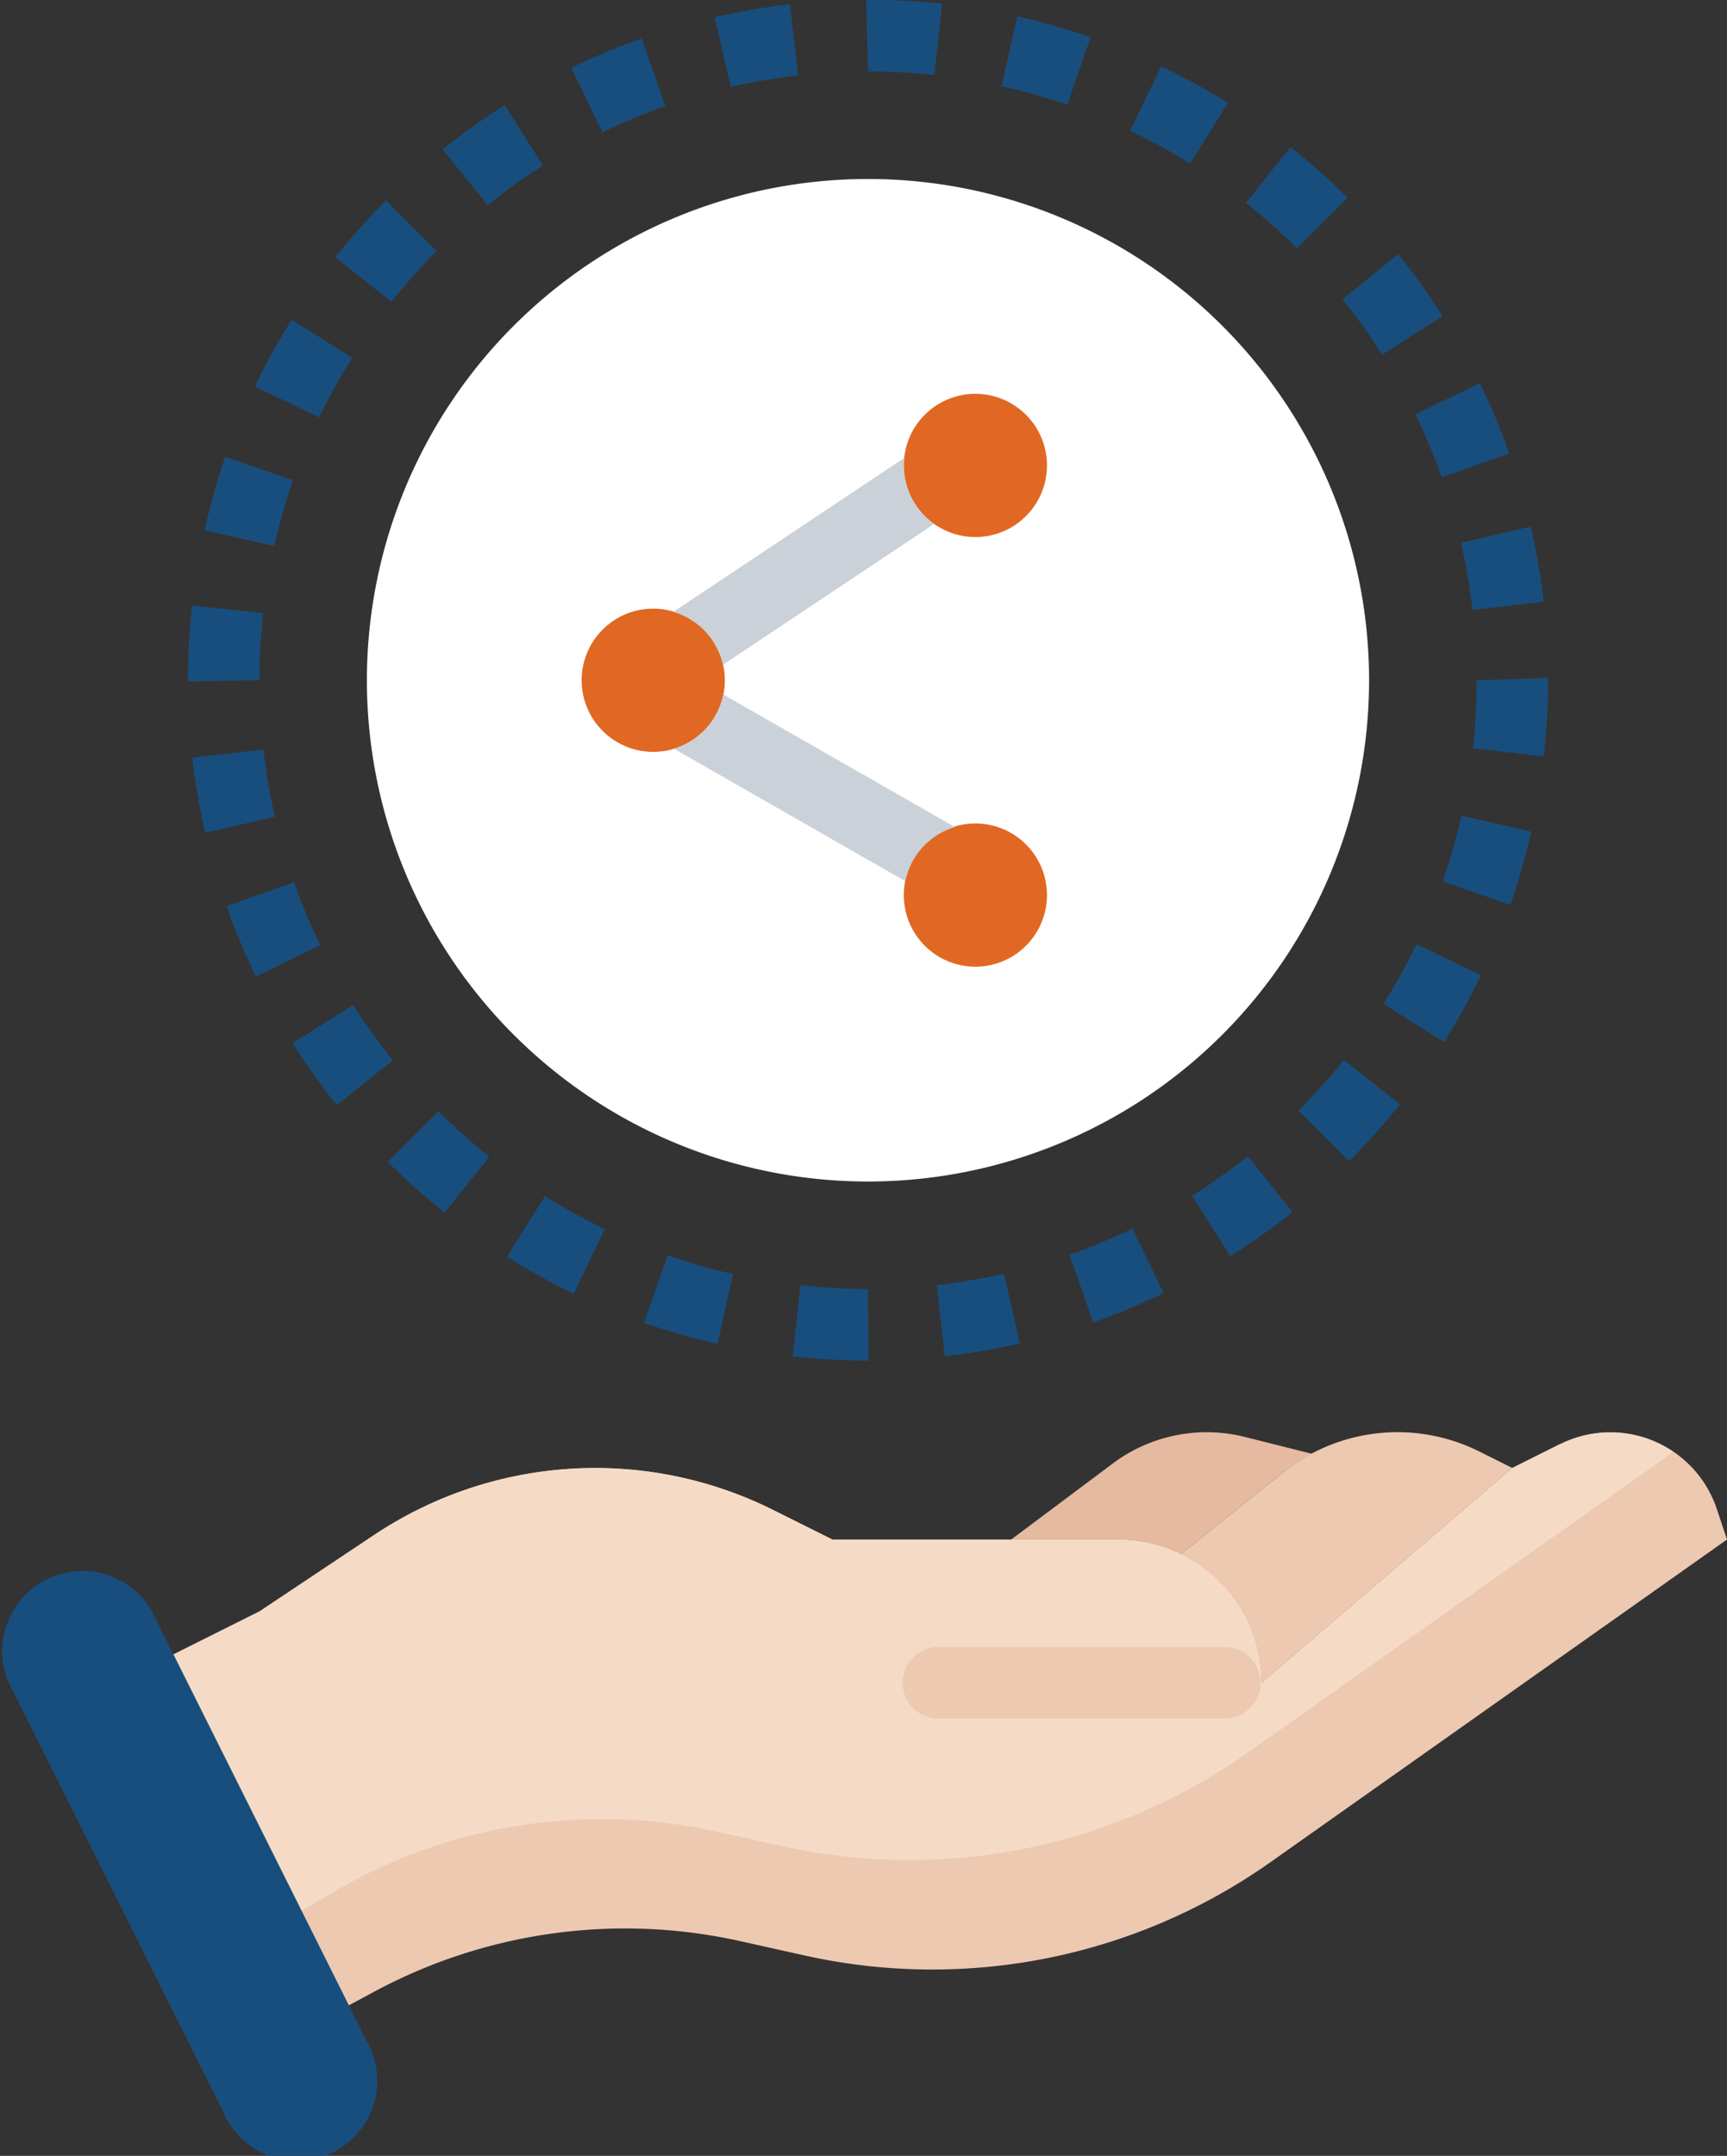 <svg xmlns="http://www.w3.org/2000/svg" width="45.235" height="56.45" viewBox="0 0 45.235 56.45">
  <rect x="0" y="0" width="45.235" height="56.45" fill="#333333" stroke="none"/>
  <g id="Shareholding-Patterns" transform="translate(-30.598 -10.938)">
    <g id="Group_21" data-name="Group 21">
      <path id="Path_62" data-name="Path 62" d="M75.566,50.449a2.941,2.941,0,0,0-4.1-1.7l-1.254.628L63.646,55a3.75,3.75,0,0,0-3.75-3.75H52.4l-1.546-.772a10.437,10.437,0,0,0-10.454.651l-3,2-2.645,1.322,4.62,9.188.951-.51a13.876,13.876,0,0,1,9.656-1.365l1.706.38a15.366,15.366,0,0,0,12.194-2.451L75.833,51.25Z" fill="#edc9b1"/>
    </g>
    <path id="Path_63" data-name="Path 63" d="M71.463,48.747l-1.254.628L63.646,55a3.75,3.75,0,0,0-3.75-3.75H52.4l-1.546-.772a10.437,10.437,0,0,0-10.454.651l-3,2-2.645,1.322,3.385,6.728,1.573-.916a13.884,13.884,0,0,1,9.656-1.364l1.706.375a15.366,15.366,0,0,0,12.2-2.442l11.156-7.875a2.926,2.926,0,0,0-2.963-.2Z" fill="#f5dbc6"/>
    <g id="Group_22" data-name="Group 22">
      <path id="Path_64" data-name="Path 64" d="M63.646,55l6.562-5.625-.863-.431a4.794,4.794,0,0,0-5.138.546l-2.684,2.147A3.741,3.741,0,0,1,63.646,55Z" fill="#edc9b1"/>
    </g>
    <g id="Group_23" data-name="Group 23">
      <path id="Path_65" data-name="Path 65" d="M64.209,49.488a4.8,4.8,0,0,1,.75-.484v0L63.2,48.562a4.106,4.106,0,0,0-3.46.7L57.083,51.25H59.9a3.657,3.657,0,0,1,1.629.384Z" fill="#e6baa0"/>
    </g>
    <g id="Group_24" data-name="Group 24">
      <path id="Path_66" data-name="Path 66" d="M53.333,41.875A13.125,13.125,0,1,0,40.208,28.75,13.125,13.125,0,0,0,53.333,41.875Z" fill="#fff"/>
    </g>
    <path id="Path_67" data-name="Path 67" d="M56.146,25a1.875,1.875,0,1,0-1.875-1.875A1.875,1.875,0,0,0,56.146,25Z" fill="#e16823"/>
    <path id="Path_68" data-name="Path 68" d="M56.146,36.25a1.875,1.875,0,1,0-1.875-1.875A1.875,1.875,0,0,0,56.146,36.25Z" fill="#e16823"/>
    <path id="Path_69" data-name="Path 69" d="M47.708,30.625a1.875,1.875,0,1,0-1.875-1.875A1.875,1.875,0,0,0,47.708,30.625Z" fill="#e16823"/>
    <path id="Path_70" data-name="Path 70" d="M48.235,26.959a1.87,1.87,0,0,1,1.3,1.386l5.531-3.688a1.875,1.875,0,0,1-.8-1.532,1.783,1.783,0,0,1,.021-.2Z" fill="#cad1d8"/>
    <path id="Path_71" data-name="Path 71" d="M49.546,29.125a1.875,1.875,0,0,1-1.3,1.416l6.064,3.469a1.875,1.875,0,0,1,1.3-1.416Z" fill="#cad1d8"/>
    <path id="Path_72" data-name="Path 72" d="M62.708,54.063h-7.5a.938.938,0,1,0,0,1.875h7.5a.938.938,0,0,0,0-1.875Z" fill="#edc9b1"/>
    <g id="Group_25" data-name="Group 25">
      <path id="Path_73" data-name="Path 73" d="M30.82,54.983a2.1,2.1,0,0,1,3.748-1.874L40.19,64.354a2.1,2.1,0,1,1-3.748,1.874Z" fill="#184e7d"/>
    </g>
    <g id="Group_26" data-name="Group 26">
      <path id="Path_74" data-name="Path 74" d="M53.35,46.563h-.017a18.24,18.24,0,0,1-1.974-.108l.205-1.865a16.112,16.112,0,0,0,1.769.1Zm1.994-.111-.211-1.864a15.869,15.869,0,0,0,1.761-.3l.418,1.827A17.849,17.849,0,0,1,55.344,46.452Zm-5.954-.327a17.552,17.552,0,0,1-1.922-.55l.619-1.77A15.62,15.62,0,0,0,49.8,44.3Zm9.844-.562-.623-1.769a15.952,15.952,0,0,0,1.651-.686l.815,1.688a18.177,18.177,0,0,1-1.844.77Zm-13.61-.75a17.943,17.943,0,0,1-1.75-.968l1-1.588a15.963,15.963,0,0,0,1.564.863Zm17.2-.982-1-1.58a16.32,16.32,0,0,0,1.457-1.038l1.171,1.465a18.335,18.335,0,0,1-1.625,1.151ZM42.245,42.691a17.931,17.931,0,0,1-1.49-1.329l1.328-1.326a16.291,16.291,0,0,0,1.333,1.19Zm23.688-1.35-1.325-1.326A15.769,15.769,0,0,0,65.8,38.688l1.466,1.169A17.805,17.805,0,0,1,65.933,41.341Zm-26.51-1.464a18.188,18.188,0,0,1-1.159-1.624l1.584-1A16.169,16.169,0,0,0,40.886,38.7Zm29-1.653-1.587-1a16.019,16.019,0,0,0,.865-1.564l1.688.815A18.022,18.022,0,0,1,68.421,38.223ZM37.3,36.507a17.654,17.654,0,0,1-.768-1.844l1.768-.622a16.224,16.224,0,0,0,.686,1.648Zm32.856-1.875-1.769-.619a16.054,16.054,0,0,0,.493-1.716l1.828.416a17.479,17.479,0,0,1-.553,1.917ZM35.971,32.744a17.772,17.772,0,0,1-.336-1.969l1.863-.211a16.117,16.117,0,0,0,.3,1.761Zm35.063-2-1.856-.211a16.083,16.083,0,0,0,.094-1.781l1.875-.065v.065a18.066,18.066,0,0,1-.111,1.992ZM35.521,28.783V28.75a18.225,18.225,0,0,1,.106-1.958l1.865.2a16.127,16.127,0,0,0-.1,1.755Zm33.644-1.875a15.745,15.745,0,0,0-.3-1.76l1.827-.423a18.15,18.15,0,0,1,.34,1.969Zm-31.38-1.673-1.83-.413A17.807,17.807,0,0,1,36.5,22.9l1.771.615A15.879,15.879,0,0,0,37.785,25.234Zm30.577-1.8a15.866,15.866,0,0,0-.69-1.646l1.688-.82a17.935,17.935,0,0,1,.772,1.841Zm-29.4-1.566-1.687-.811a17.6,17.6,0,0,1,.964-1.749l1.588,1A15.82,15.82,0,0,0,38.957,21.864ZM66.8,20.224a16.152,16.152,0,0,0-1.04-1.453l1.462-1.177a17.807,17.807,0,0,1,1.162,1.622Zm-25.95-1.384-1.469-1.166a17.989,17.989,0,0,1,1.328-1.487l1.328,1.323A15.8,15.8,0,0,0,40.851,18.841Zm23.719-1.4a15.817,15.817,0,0,0-1.335-1.187L64.4,14.788a17.817,17.817,0,0,1,1.493,1.326Zm-21.2-1.132L42.194,14.85a17.808,17.808,0,0,1,1.625-1.16l1,1.583A16.184,16.184,0,0,0,43.368,16.312Zm18.4-1.086a16.065,16.065,0,0,0-1.566-.861l.809-1.687a17.89,17.89,0,0,1,1.75.958Zm-15.39-.82-.818-1.687a18.083,18.083,0,0,1,1.841-.77l.625,1.768A16.077,16.077,0,0,0,46.381,14.406Zm12.172-.718a16.049,16.049,0,0,0-1.719-.488l.411-1.829a17.719,17.719,0,0,1,1.921.546Zm-8.812-.469-.42-1.827a17.919,17.919,0,0,1,1.969-.338l.214,1.863a16.269,16.269,0,0,0-1.76.3Zm5.333-.313a16.27,16.27,0,0,0-1.739-.094l-.048-1.875h.048a18.285,18.285,0,0,1,1.941.1Z" fill="#184e7d"/>
    </g>
  </g>
</svg>
